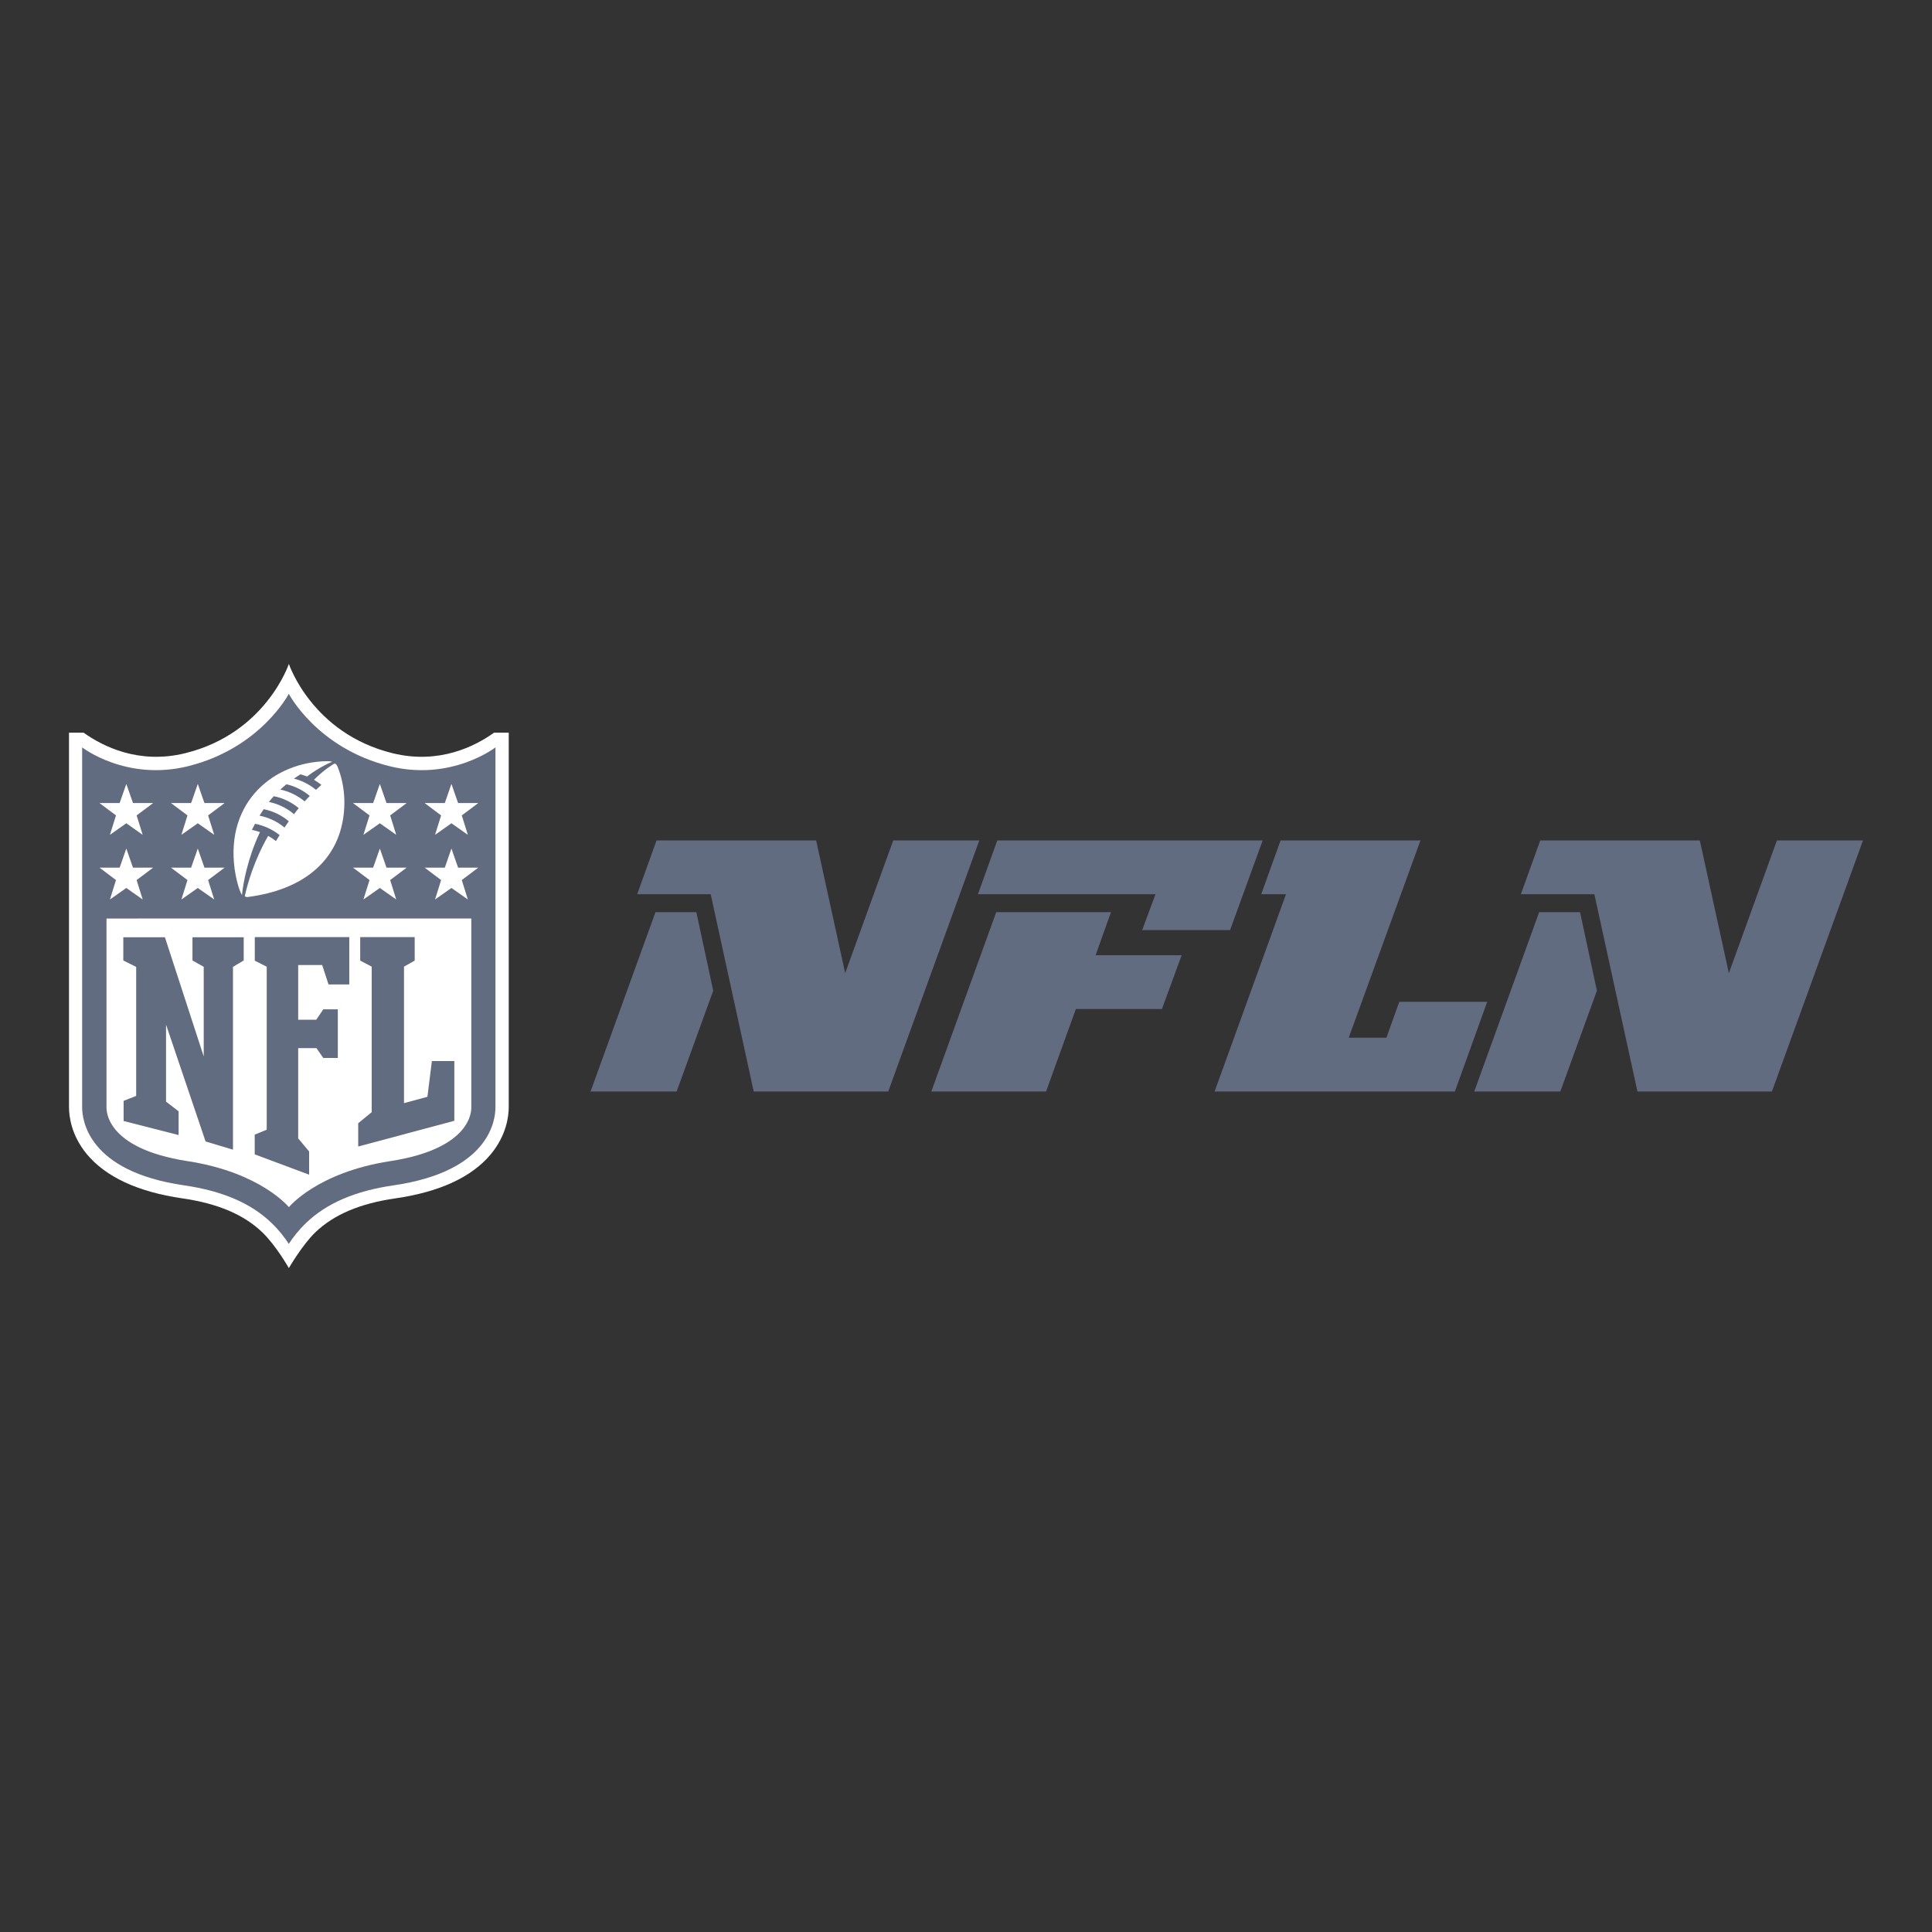 <svg width="56" height="56" viewBox="0 0 56 56" fill="none" xmlns="http://www.w3.org/2000/svg">
<rect x="0" y="0" width="56" height="56" fill="#333333" stroke="none"/>
<path d="M14.322 21.236C13.775 21.628 12.727 22.165 11.378 21.832C9.042 21.258 8.373 19.244 8.373 19.244C8.373 19.244 7.704 21.258 5.367 21.832C4.018 22.165 2.97 21.628 2.422 21.236H2V32.091C2.001 32.365 2.067 32.906 2.512 33.448C3.063 34.114 3.996 34.548 5.284 34.735C6.311 34.883 7.071 35.206 7.606 35.722C7.999 36.1 8.373 36.756 8.373 36.756C8.373 36.756 8.76 36.086 9.14 35.72C9.675 35.206 10.434 34.883 11.461 34.735C12.749 34.549 13.684 34.114 14.233 33.448C14.677 32.906 14.745 32.367 14.746 32.091V21.236H14.322Z" fill="white"/>
<path d="M14.361 21.663C14.361 21.663 13.084 22.656 11.285 22.207C9.186 21.683 8.371 20.11 8.371 20.11C8.371 20.11 7.556 21.683 5.458 22.207C3.658 22.656 2.381 21.663 2.381 21.663V32.093C2.381 32.447 2.53 33.952 5.337 34.358C6.447 34.52 7.275 34.875 7.87 35.448C8.084 35.653 8.247 35.862 8.371 36.055C8.496 35.862 8.658 35.653 8.872 35.448C9.468 34.875 10.296 34.52 11.405 34.358C14.213 33.952 14.361 32.447 14.361 32.093V21.663Z" fill="#626C80"/>
<path d="M8.374 34.99C8.374 34.99 9.189 33.983 11.306 33.657C13.732 33.283 13.661 32.144 13.661 32.087V26.623L3.087 26.624V32.087C3.087 32.144 3.017 33.283 5.441 33.657C7.559 33.983 8.374 34.99 8.374 34.99Z" fill="white"/>
<path d="M5.905 30.621V28.024L5.579 27.84V27.166H7.064V27.84L6.753 28.024V33.324L5.959 33.086L4.813 29.7V31.932L5.177 32.212V32.9L3.583 32.493V31.909L3.947 31.765V28.026L3.574 27.84V27.166H4.78L5.905 30.621Z" fill="#626C80"/>
<path d="M8.643 32.996L8.96 33.376V34.049L7.383 33.46V32.888L7.731 32.745V28.021L7.385 27.846V27.163H10.124V28.535H9.522L9.339 27.972H8.643V29.558H9.166L9.371 29.256H9.792V30.666H9.371L9.173 30.381H8.643V32.996Z" fill="#626C80"/>
<path d="M10.383 33.232V32.557L10.774 32.237V28.019L10.441 27.844V27.162H12.02V27.844L11.71 28.019V31.975L12.389 31.791L12.518 30.755H13.169V32.487L10.383 33.232Z" fill="#626C80"/>
<path d="M3.362 25.509L2.884 25.149H3.468L3.661 24.596L3.855 25.149H4.439L3.96 25.509L4.136 26.072L3.661 25.738L3.186 26.072L3.362 25.509Z" fill="white"/>
<path d="M5.434 25.509L4.956 25.149H5.54L5.733 24.596L5.926 25.149H6.51L6.032 25.509L6.209 26.072L5.733 25.738L5.258 26.072L5.434 25.509Z" fill="white"/>
<path d="M3.362 23.635L2.884 23.277H3.468L3.661 22.723L3.855 23.277H4.439L3.96 23.635L4.136 24.198L3.661 23.863L3.186 24.198L3.362 23.635Z" fill="white"/>
<path d="M5.434 23.635L4.956 23.277H5.54L5.733 22.723L5.926 23.277H6.51L6.032 23.635L6.209 24.198L5.733 23.863L5.258 24.198L5.434 23.635Z" fill="white"/>
<path d="M13.561 26.072L13.085 25.738L12.61 26.072L12.786 25.509L12.308 25.149H12.893L13.085 24.596L13.278 25.149H13.863L13.385 25.509L13.561 26.072Z" fill="white"/>
<path d="M11.485 26.072L11.01 25.738L10.534 26.072L10.711 25.509L10.232 25.149H10.816L11.01 24.596L11.203 25.149H11.787L11.309 25.509L11.485 26.072Z" fill="white"/>
<path d="M13.561 24.198L13.085 23.863L12.61 24.198L12.786 23.635L12.308 23.277H12.893L13.085 22.722L13.278 23.277H13.863L13.385 23.635L13.561 24.198Z" fill="white"/>
<path d="M11.485 24.198L11.01 23.863L10.534 24.198L10.711 23.635L10.232 23.277H10.816L11.01 22.723L11.203 23.277H11.787L11.309 23.635L11.485 24.198Z" fill="white"/>
<path d="M9.693 22.134C9.693 22.134 9.445 22.263 9.1 22.602C9.178 22.648 9.265 22.708 9.315 22.751C9.263 22.796 9.21 22.847 9.159 22.894C8.935 22.708 8.701 22.614 8.52 22.569C8.58 22.527 8.644 22.484 8.707 22.445C8.804 22.468 8.899 22.507 8.899 22.507C9.29 22.21 9.627 22.081 9.627 22.081C9.627 22.081 9.588 22.061 9.483 22.063C7.948 22.083 6.535 23.228 6.801 25.19C6.83 25.398 6.911 25.777 7.013 25.942C7.047 25.615 7.17 24.894 7.535 24.119C7.407 24.074 7.302 24.055 7.302 24.055C7.34 23.977 7.392 23.878 7.392 23.878C7.661 23.93 7.898 24.043 8.105 24.205C8.055 24.285 8.022 24.337 7.998 24.379C7.926 24.321 7.853 24.273 7.773 24.228C7.364 24.942 7.174 25.618 7.096 25.972C7.101 25.993 7.145 26.005 7.182 26C8.864 25.781 9.65 24.925 9.89 23.994C10.047 23.385 9.997 22.748 9.786 22.227C9.77 22.191 9.741 22.13 9.693 22.134ZM8.247 23.987C8.028 23.804 7.773 23.692 7.523 23.643C7.523 23.643 7.599 23.518 7.643 23.455C7.949 23.514 8.198 23.658 8.371 23.805C8.326 23.868 8.284 23.93 8.247 23.987ZM8.523 23.6C8.32 23.427 8.073 23.302 7.794 23.245C7.836 23.191 7.886 23.131 7.935 23.079C8.147 23.115 8.421 23.227 8.66 23.424C8.611 23.483 8.565 23.542 8.523 23.6ZM8.831 23.228C8.617 23.054 8.379 22.94 8.125 22.886C8.186 22.827 8.25 22.778 8.304 22.732C8.621 22.807 8.834 22.95 8.98 23.072C8.928 23.124 8.877 23.176 8.831 23.228Z" fill="white"/>
<path d="M21.847 31.637L20.6 25.92H18.469L19.03 24.36H23.656L24.498 28.207L25.891 24.36H28.386L25.746 31.637H21.847ZM17.118 31.637L18.999 26.44H20.184L20.673 28.716L19.613 31.637H17.118Z" fill="#626C80"/>
<path d="M36.6 24.36L35.654 26.959H33.107L33.492 25.92H28.346L28.907 24.36H36.6ZM32.202 26.44L31.756 27.688H34.251L33.679 29.247H31.184L30.321 31.637H26.995L28.876 26.44H32.202Z" fill="#626C80"/>
<path d="M41.173 24.36L39.094 30.078H40.186L40.559 29.038H43.107L42.171 31.637H35.206L37.275 25.92H36.557L37.119 24.36H41.173Z" fill="#626C80"/>
<path d="M47.462 31.637L46.214 25.92H44.083L44.645 24.36H49.27L50.112 28.207L51.505 24.36H54L51.36 31.637H47.462ZM42.732 31.637L44.613 26.44H45.799L46.287 28.716L45.227 31.637H42.732Z" fill="#626C80"/>
</svg>
